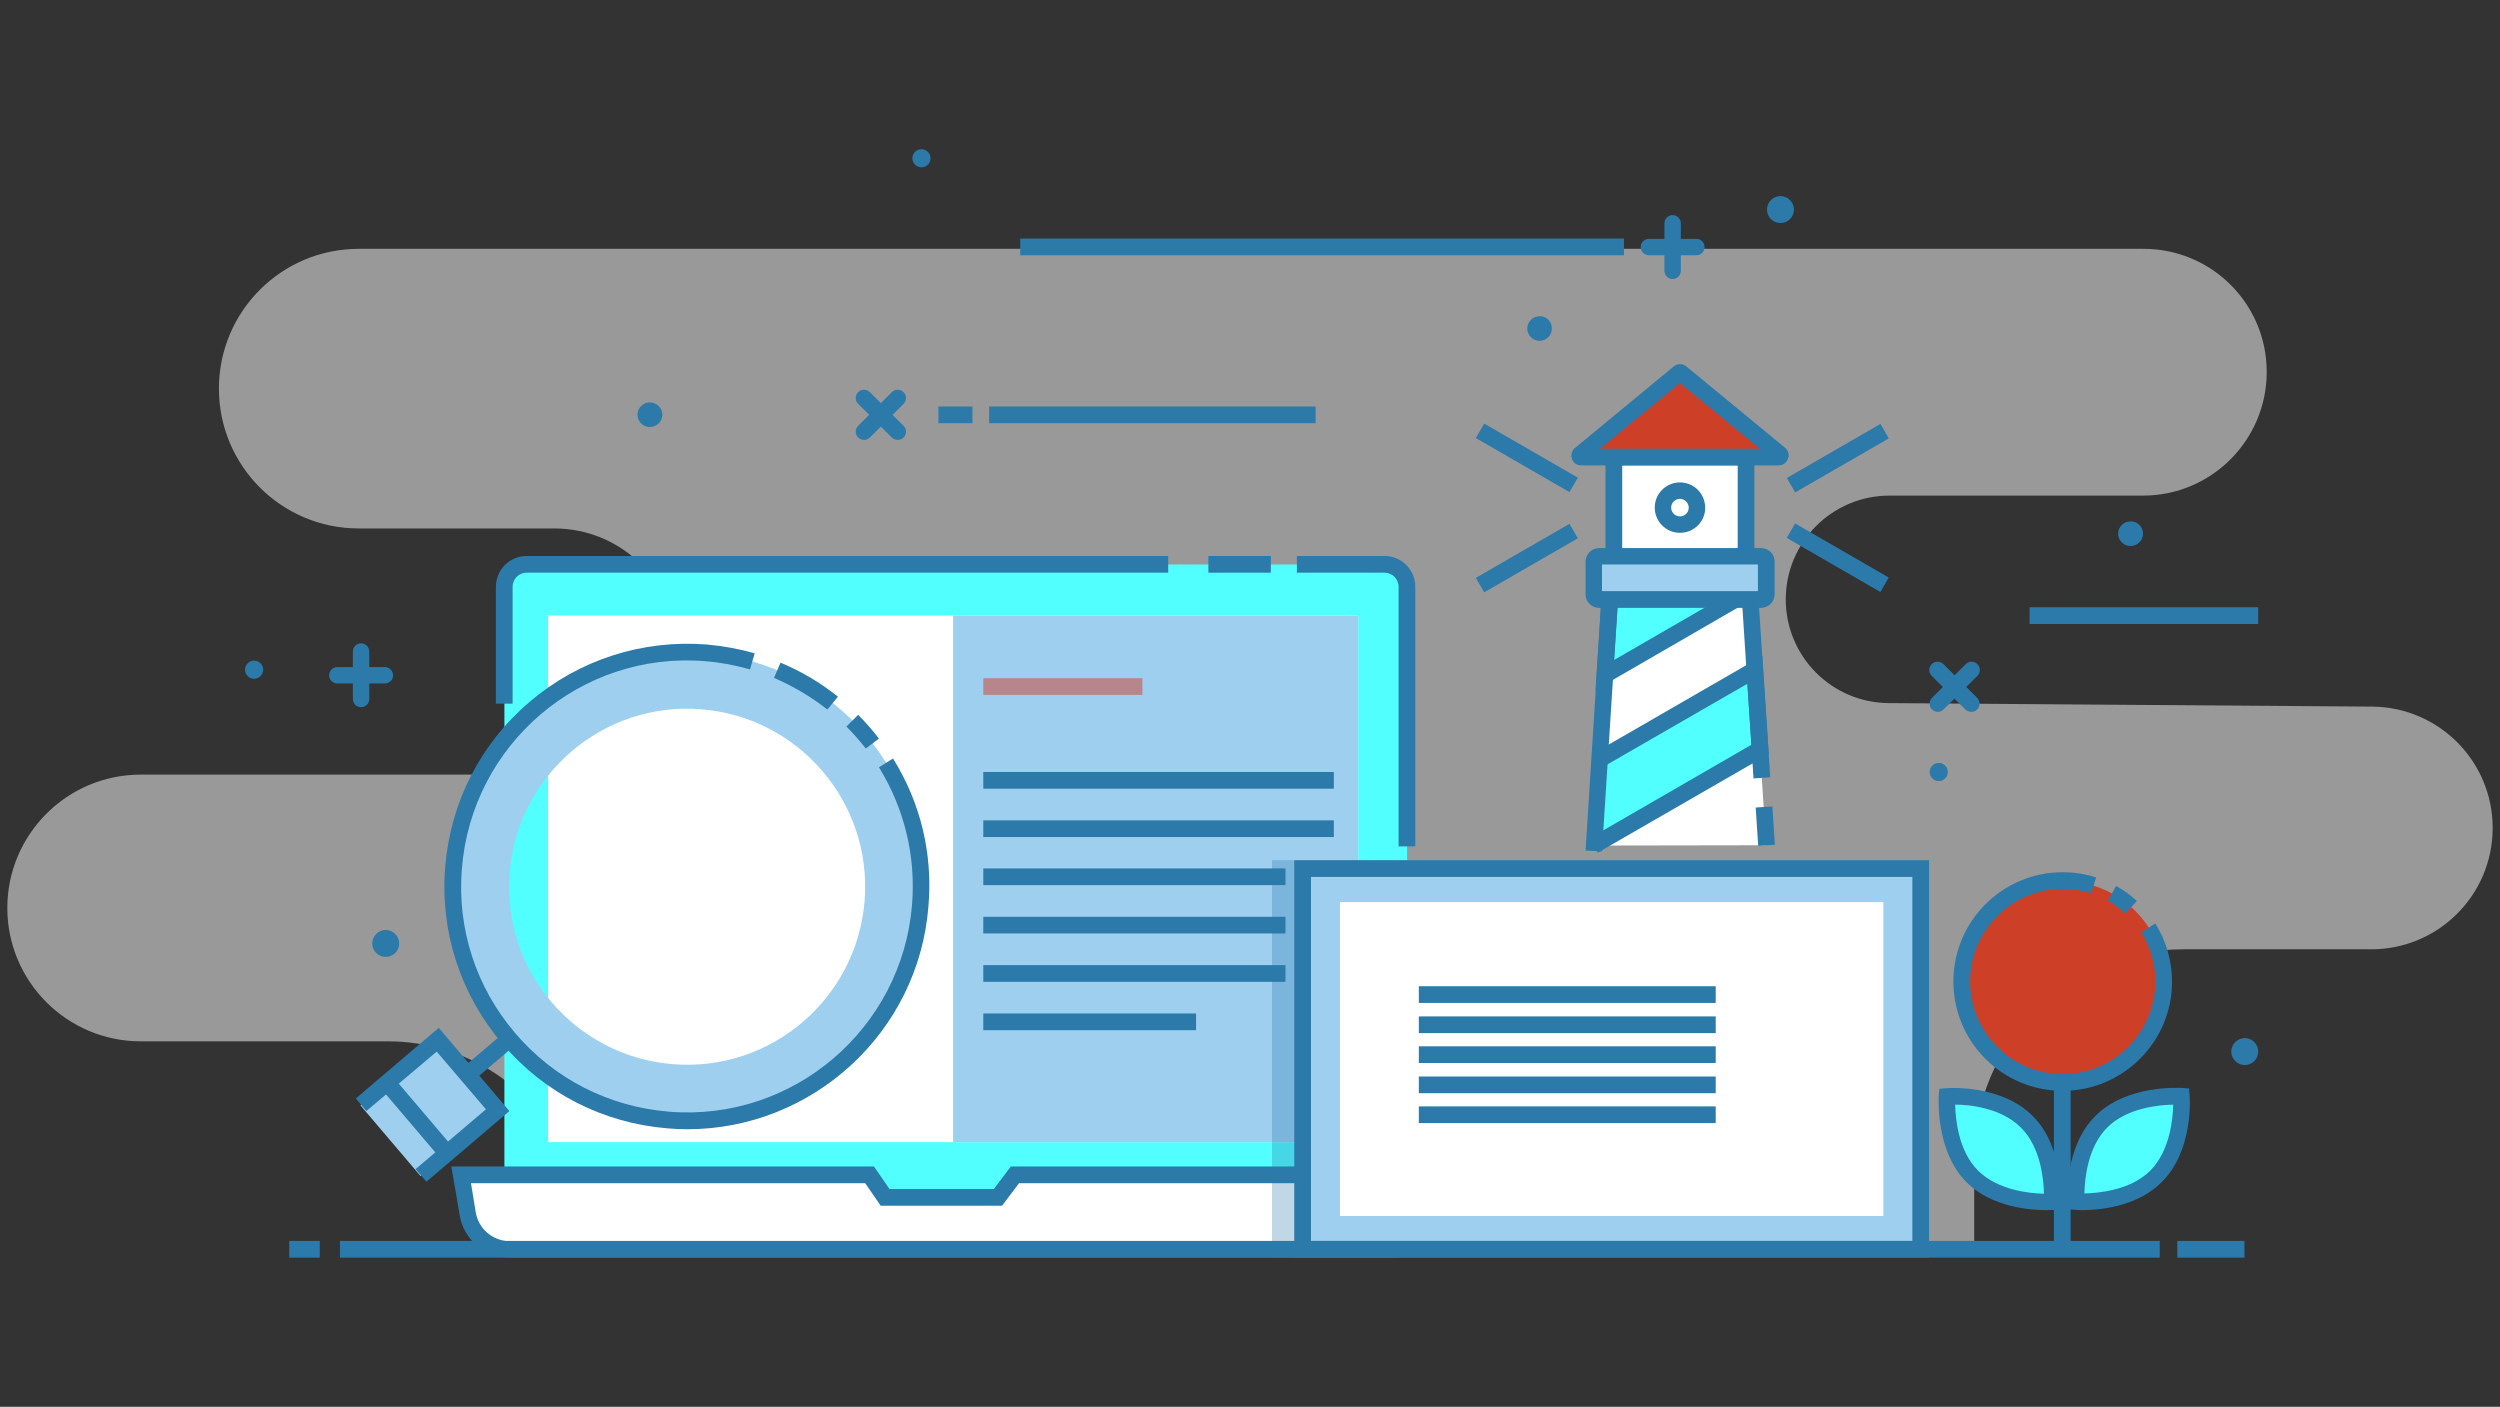 <?xml version="1.0" encoding="UTF-8"?>
<!-- Generator: Adobe Illustrator 25.4.1, SVG Export Plug-In . SVG Version: 6.00 Build 0)  -->
<svg xmlns="http://www.w3.org/2000/svg" xmlns:xlink="http://www.w3.org/1999/xlink" version="1.1" id="Layer_1" x="0px" y="0px" viewBox="0 0 853 480" style="enable-background:new 0 0 853 480;" xml:space="preserve">
<rect x="0" y="0" width="853" height="480" fill="#333333" stroke="none"/>
<style type="text/css">
	.st0{opacity:0.5;}
	.st1{fill:#FFFFFF;}
	.st2{fill:#2B7AAA;}
	.st3{fill:#51FFFF;}
	.st4{fill:#9ECFEF;}
	.st5{opacity:0.5;fill:#CE3F27;enable-background:new    ;}
	.st6{opacity:0.3;}
	.st7{fill:#CE3F27;}
</style>
<g id="XMLID_260_" class="st0">
	<path id="XMLID_146_" class="st1" d="M773.4,126.9L773.4,126.9c0,23.3-18.9,42.2-42.2,42.2h-86.5c-19.6,0-35.4,15.9-35.4,35.4l0,0   c0,19.5,15.7,35.3,35.2,35.4l164.9,1.2c22.8,0.2,41.1,18.7,41.1,41.4l0,0c0,22.9-18.6,41.4-41.4,41.4h-64.3   c-39.3,0-71.2,31.9-71.2,71.2V424l-474.4-1.8l0,0c0-37-30-66.9-66.9-66.9H48c-25.1,0-45.5-20.4-45.5-45.5l0,0   c0-25.1,20.4-45.5,45.5-45.5h141.1c23.2,0,42-18.8,42-42l0,0c0-23.2-18.8-42-42-42h-66.7c-26.4,0-47.7-21.4-47.7-47.7l0,0   c0-26.4,21.4-47.7,47.7-47.7h608.8C754.5,84.8,773.4,103.6,773.4,126.9z"></path>
</g>
<g id="XMLID_263_">
	<g id="XMLID_265_">
		<path id="XMLID_640_" class="st2" d="M578.8,87.1h-16.2c-1.6,0-2.8-1.3-2.8-2.8c0-1.6,1.3-2.8,2.8-2.8h16.2c1.6,0,2.8,1.3,2.8,2.8    C581.6,85.8,580.4,87.1,578.8,87.1z"></path>
	</g>
	<g id="XMLID_264_">
		<path id="XMLID_639_" class="st2" d="M570.7,95.2c-1.6,0-2.8-1.3-2.8-2.8V76.2c0-1.6,1.3-2.8,2.8-2.8c1.6,0,2.8,1.3,2.8,2.8v16.2    C573.5,93.9,572.3,95.2,570.7,95.2z"></path>
	</g>
</g>
<g id="XMLID_225_">
	<g id="XMLID_228_">
		<path id="XMLID_638_" class="st2" d="M131.3,233.2h-16.2c-1.6,0-2.8-1.3-2.8-2.8c0-1.6,1.3-2.8,2.8-2.8h16.2    c1.6,0,2.8,1.3,2.8,2.8C134.2,231.9,132.9,233.2,131.3,233.2z"></path>
	</g>
	<g id="XMLID_226_">
		<path id="XMLID_637_" class="st2" d="M123.2,241.3c-1.6,0-2.8-1.3-2.8-2.8v-16.2c0-1.6,1.3-2.8,2.8-2.8c1.6,0,2.8,1.3,2.8,2.8    v16.2C126,240,124.8,241.3,123.2,241.3z"></path>
	</g>
</g>
<g id="XMLID_360_">
	<g id="XMLID_365_">
		<path id="XMLID_636_" class="st2" d="M294.8,150.1c-0.7,0-1.5-0.3-2-0.8c-1.1-1.1-1.1-2.9,0-4l11.5-11.5c1.1-1.1,2.9-1.1,4,0    s1.1,2.9,0,4l-11.5,11.5C296.3,149.8,295.6,150.1,294.8,150.1z"></path>
	</g>
	<g id="XMLID_364_">
		<path id="XMLID_635_" class="st2" d="M306.3,150.1c-0.7,0-1.5-0.3-2-0.8l-11.5-11.5c-1.1-1.1-1.1-2.9,0-4s2.9-1.1,4,0l11.5,11.5    c1.1,1.1,1.1,2.9,0,4C307.7,149.8,307,150.1,306.3,150.1z"></path>
	</g>
</g>
<g id="XMLID_322_">
	<rect id="XMLID_634_" x="337.5" y="138.7" class="st2" width="111.4" height="5.7"></rect>
</g>
<g id="XMLID_218_">
	<g id="XMLID_221_">
		<path id="XMLID_633_" class="st2" d="M661.2,242.9c-0.7,0-1.5-0.3-2-0.8c-1.1-1.1-1.1-2.9,0-4l11.5-11.5c1.1-1.1,2.9-1.1,4,0    s1.1,2.9,0,4L663.2,242C662.6,242.6,661.9,242.9,661.2,242.9z"></path>
	</g>
	<g id="XMLID_220_">
		<path id="XMLID_632_" class="st2" d="M672.6,242.9c-0.7,0-1.5-0.3-2-0.8l-11.5-11.5c-1.1-1.1-1.1-2.9,0-4s2.9-1.1,4,0l11.5,11.5    c1.1,1.1,1.1,2.9,0,4C674.1,242.6,673.4,242.9,672.6,242.9z"></path>
	</g>
</g>
<g id="XMLID_217_">
	<rect id="XMLID_631_" x="692.5" y="207.2" class="st2" width="78" height="5.7"></rect>
</g>
<g id="XMLID_441_">
	<rect id="XMLID_630_" x="320.2" y="138.7" class="st2" width="11.6" height="5.7"></rect>
</g>
<g id="XMLID_320_">
	<rect id="XMLID_629_" x="348.1" y="81.4" class="st2" width="206" height="5.7"></rect>
</g>
<g id="XMLID_234_">
	<path id="XMLID_147_" class="st2" d="M770.5,358.8c0,2.6-2.1,4.6-4.6,4.6s-4.6-2.1-4.6-4.6s2.1-4.6,4.6-4.6   S770.5,356.2,770.5,358.8z"></path>
</g>
<g id="XMLID_239_">
	<path id="XMLID_148_" class="st2" d="M612.1,71.5c0,2.6-2.1,4.6-4.6,4.6c-2.6,0-4.6-2.1-4.6-4.6c0-2.6,2.1-4.6,4.6-4.6   S612.1,69,612.1,71.5z"></path>
</g>
<g id="XMLID_229_">
	<path id="XMLID_149_" class="st2" d="M136.2,321.9c0,2.6-2.1,4.6-4.6,4.6c-2.6,0-4.6-2.1-4.6-4.6s2.1-4.6,4.6-4.6   C134.1,317.3,136.2,319.4,136.2,321.9z"></path>
</g>
<g id="XMLID_162_">
	<path id="XMLID_150_" class="st2" d="M664.6,263.4c0,1.7-1.4,3.1-3.1,3.1c-1.7,0-3.1-1.4-3.1-3.1s1.4-3.1,3.1-3.1   C663.2,260.3,664.6,261.7,664.6,263.4z"></path>
</g>
<g id="XMLID_235_">
	<path id="XMLID_151_" class="st2" d="M317.5,54c0,1.7-1.4,3.1-3.1,3.1s-3.1-1.4-3.1-3.1s1.4-3.1,3.1-3.1S317.5,52.3,317.5,54z"></path>
</g>
<g id="XMLID_231_">
	<path id="XMLID_153_" class="st2" d="M89.8,228.5c0,1.7-1.4,3.1-3.1,3.1s-3.1-1.4-3.1-3.1c0-1.7,1.4-3.1,3.1-3.1   S89.8,226.8,89.8,228.5z"></path>
</g>
<g id="XMLID_215_">
	<path id="XMLID_154_" class="st2" d="M731.2,182.1c0,2.3-1.9,4.2-4.3,4.2c-2.3,0-4.2-1.9-4.2-4.2s1.9-4.2,4.2-4.2   C729.3,177.8,731.2,179.7,731.2,182.1z"></path>
</g>
<g id="XMLID_233_">
	<path id="XMLID_156_" class="st2" d="M226,141.5c0,2.3-1.9,4.2-4.3,4.2c-2.3,0-4.2-1.9-4.2-4.2s1.9-4.2,4.2-4.2   C224.1,137.3,226,139.2,226,141.5z"></path>
</g>
<g id="XMLID_216_">
	<path id="XMLID_157_" class="st2" d="M529.5,112.1c0,2.3-1.9,4.2-4.2,4.2s-4.2-1.9-4.2-4.2c0-2.3,1.9-4.2,4.2-4.2   C527.6,107.8,529.5,109.7,529.5,112.1z"></path>
</g>
<g id="XMLID_145_">
	<g id="XMLID_158_">
		<path id="XMLID_1043_" class="st3" d="M479.1,414h-306c-0.6,0-1-0.4-1-1V193.6c0-0.6,0.4-1,1-1h306c0.6,0,1,0.4,1,1V413    C480.1,413.5,479.6,414,479.1,414z"></path>
	</g>
	<g id="XMLID_159_">
		<rect id="XMLID_628_" x="412.3" y="189.7" class="st2" width="21.3" height="5.7"></rect>
	</g>
	<g id="XMLID_160_">
		<path id="XMLID_627_" class="st2" d="M174.9,240.1h-5.7v-39.9c0-5.8,4.7-10.5,10.5-10.5h218.9v5.7H179.7c-2.7,0-4.8,2.2-4.8,4.8    V240.1z"></path>
	</g>
	<g id="XMLID_161_">
		<path id="XMLID_624_" class="st2" d="M482.9,288.8h-5.7v-88.6c0-2.7-2.2-4.8-4.8-4.8h-29.9v-5.7h29.9c5.8,0,10.5,4.7,10.5,10.5    V288.8z"></path>
	</g>
	<g id="XMLID_163_">
		<rect id="XMLID_1042_" x="187" y="210" class="st1" width="276.4" height="179.7"></rect>
	</g>
	<g id="XMLID_164_">
		<rect id="XMLID_1041_" x="325.2" y="210" class="st4" width="138.2" height="179.7"></rect>
	</g>
	<g id="XMLID_165_">
		<path id="XMLID_166_" class="st1" d="M474.7,426.3H174.1c-7.2,0-13.4-5.2-14.5-12.4l-2.1-13.1h139.3l5.3,7.7h38.5l5.8-7.7h146.8    l-1.9,11.4C489.9,420.3,482.9,426.3,474.7,426.3z"></path>
	</g>
	<g id="XMLID_167_">
		<path id="XMLID_617_" class="st2" d="M474.7,429.1H174.1c-8.7,0-16-6.2-17.3-14.7L154,398h144.2l5.3,7.7h35.6l5.8-7.7h151.6    l-2.4,14.7C492.5,422.2,484.4,429.1,474.7,429.1z M160.7,403.7l1.6,9.8c0.9,5.8,5.9,10,11.7,10h300.7c6.9,0,12.6-4.9,13.7-11.7    l1.3-8.1h-142l-5.8,7.7h-41.4l-5.3-7.7L160.7,403.7L160.7,403.7z"></path>
	</g>
	<g id="XMLID_168_">
		<rect id="XMLID_616_" x="335.5" y="231.4" class="st5" width="54.3" height="5.7"></rect>
	</g>
	<g id="XMLID_169_">
		<rect id="XMLID_615_" x="335.5" y="263.4" class="st2" width="119.6" height="5.7"></rect>
	</g>
	<g id="XMLID_170_">
		<rect id="XMLID_612_" x="335.5" y="279.9" class="st2" width="119.6" height="5.7"></rect>
	</g>
	<g id="XMLID_171_">
		<rect id="XMLID_611_" x="335.5" y="296.3" class="st2" width="103.1" height="5.7"></rect>
	</g>
	<g id="XMLID_172_">
		<rect id="XMLID_606_" x="335.5" y="312.8" class="st2" width="103.1" height="5.7"></rect>
	</g>
	<g id="XMLID_173_">
		<rect id="XMLID_605_" x="335.5" y="329.3" class="st2" width="103.1" height="5.7"></rect>
	</g>
	<g id="XMLID_174_">
		<rect id="XMLID_604_" x="335.5" y="345.8" class="st2" width="72.6" height="5.7"></rect>
	</g>
</g>
<g id="XMLID_614_">
	<g id="XMLID_671_">
		
			<rect id="XMLID_587_" x="148.2" y="359.5" transform="matrix(0.762 -0.647 0.647 0.762 -195.43 192.879)" class="st2" width="33.1" height="5.7"></rect>
	</g>
	<g id="XMLID_668_">
		<path class="st4" d="M154.8,296.1c-3.5,44,29.3,82.5,73.3,86.1c44,3.5,82.5-29.3,86.1-73.3c3.5-44-29.3-82.5-73.3-86.1    C196.8,219.3,158.3,252.1,154.8,296.1z M173.9,297.7c2.7-33.4,32-58.4,65.4-55.7s58.4,32,55.7,65.4c-2.7,33.4-32,58.4-65.4,55.7    C196.1,360.4,171.2,331.1,173.9,297.7z"></path>
	</g>
	<g id="XMLID_607_">
		<path id="XMLID_608_" class="st2" d="M234.5,385.3c-2.2,0-4.4-0.1-6.7-0.3c-22-1.8-42.1-12-56.4-28.9    c-14.3-16.8-21.3-38.2-19.5-60.3c1.8-22,12-42.1,28.9-56.4c16.8-14.3,38.3-21.2,60.3-19.5c5.6,0.5,11.1,1.5,16.4,3l-1.6,5.5    c-4.9-1.4-10.1-2.4-15.3-2.8c-42.4-3.5-79.6,28.3-83,70.7c-1.7,20.5,4.8,40.5,18.1,56.1c13.3,15.7,32,25.2,52.5,26.9    c42.4,3.5,79.6-28.3,83-70.7c1.3-16.5-2.6-32.7-11.3-46.8l4.8-3c9.4,15.1,13.6,32.5,12.1,50.2    C313.5,352.4,277.1,385.3,234.5,385.3z M295.4,255.4c-2-2.6-4.3-5.2-6.6-7.5l4-4c2.5,2.5,4.9,5.2,7.1,8.1L295.4,255.4z     M282.3,242.1c-5.6-4.4-11.7-8-18.2-10.8l2.2-5.2c7,2.9,13.6,6.8,19.6,11.6L282.3,242.1z"></path>
	</g>
	<g id="XMLID_666_">
		
			<rect x="129" y="362.2" transform="matrix(0.762 -0.648 0.648 0.762 -209.991 184.78)" class="st4" width="34.7" height="31.6"></rect>
	</g>
	<g id="XMLID_665_">
		<polygon id="XMLID_603_" class="st2" points="145.5,403.2 141.8,398.9 165.8,378.5 149,358.8 125,379.1 121.4,374.8 149.7,350.7     173.8,379.1   "></polygon>
	</g>
	<g id="XMLID_664_">
		
			<rect id="XMLID_602_" x="139.4" y="365" transform="matrix(0.762 -0.648 0.648 0.762 -213.264 182.997)" class="st2" width="5.7" height="33.1"></rect>
	</g>
</g>
<g id="XMLID_211_" class="st6">
	<path id="XMLID_580_" class="st2" d="M494.1,412.7l2.4-14.7h-16.4V293.5H434v135.6h40.7C484.4,429.1,492.5,422.2,494.1,412.7z"></path>
</g>
<g id="XMLID_176_">
	<rect x="444.4" y="296.4" class="st4" width="210.9" height="129.9"></rect>
</g>
<g id="XMLID_182_">
	<rect id="XMLID_1040_" x="457.2" y="307.8" class="st1" width="185.4" height="107.1"></rect>
</g>
<g id="XMLID_183_">
	<path id="XMLID_584_" class="st2" d="M658.2,429.1H441.6V293.5h216.6V429.1z M447.3,423.4h205.2V299.2H447.3V423.4z"></path>
</g>
<g id="XMLID_194_">
	<rect id="XMLID_573_" x="484.1" y="336.5" class="st2" width="101.3" height="5.7"></rect>
</g>
<g id="XMLID_195_">
	<rect id="XMLID_572_" x="484.1" y="346.8" class="st2" width="101.3" height="5.7"></rect>
</g>
<g id="XMLID_196_">
	<rect id="XMLID_571_" x="484.1" y="357" class="st2" width="101.3" height="5.7"></rect>
</g>
<g id="XMLID_198_">
	<rect id="XMLID_569_" x="484.1" y="367.3" class="st2" width="101.3" height="5.7"></rect>
</g>
<g id="XMLID_199_">
	<rect id="XMLID_568_" x="484.1" y="377.5" class="st2" width="101.3" height="5.7"></rect>
</g>
<g id="XMLID_206_">
	<rect id="XMLID_567_" x="700.8" y="361.7" class="st2" width="5.7" height="64.3"></rect>
</g>
<g id="XMLID_205_">
	
		<ellipse id="XMLID_202_" transform="matrix(0.976 -0.22 0.22 0.976 -56.434 162.967)" class="st7" cx="703.8" cy="335" rx="34.4" ry="34.4"></ellipse>
</g>
<g id="XMLID_201_">
	<path id="XMLID_566_" class="st2" d="M703.8,372.2c-20.6,0-37.3-16.7-37.3-37.3s16.7-37.3,37.3-37.3c3.9,0,7.8,0.6,11.4,1.8   l-1.7,5.4c-3.1-1-6.4-1.5-9.7-1.5c-17.4,0-31.6,14.2-31.6,31.6s14.2,31.6,31.6,31.6c17.4,0,31.6-14.2,31.6-31.6   c0-6-1.7-11.8-4.8-16.8l4.8-3c3.7,5.9,5.7,12.8,5.7,19.9C741.1,355.5,724.3,372.2,703.8,372.2z"></path>
</g>
<g id="XMLID_207_">
	<path id="XMLID_565_" class="st2" d="M725.2,311.7c-1.8-1.7-3.9-3.1-6-4.4l2.8-5c2.6,1.4,5,3.2,7.1,5.1L725.2,311.7z"></path>
</g>
<g id="XMLID_213_">
	<path class="st3" d="M744.3,374.1c0,0,1.3,17.4-8.6,27.3c-9.9,9.9-27.3,8.6-27.3,8.6s-1.3-17.4,8.6-27.3   C726.9,372.8,744.3,374.1,744.3,374.1z"></path>
</g>
<g id="XMLID_214_">
	<path id="XMLID_560_" class="st2" d="M710.4,412.9c-1.3,0-2.1-0.1-2.3-0.1l-2.4-0.2l-0.2-2.4c-0.1-0.8-1.3-18.8,9.5-29.5   c10.7-10.7,28.8-9.5,29.5-9.5l2.4,0.2l0.2,2.4c0.1,0.8,1.3,18.8-9.5,29.5C729,412,715.7,412.9,710.4,412.9z M741.5,376.9   c-4.9,0.1-15.8,1.1-22.5,7.8c-6.7,6.7-7.7,17.5-7.8,22.5c4.9-0.1,15.8-1.1,22.5-7.8C740.4,392.6,741.4,381.8,741.5,376.9z"></path>
</g>
<g id="XMLID_222_">
	<path class="st3" d="M700.2,410c0,0,1.3-17.4-8.6-27.3c-9.9-9.9-27.3-8.6-27.3-8.6s-1.3,17.4,8.6,27.3   C682.9,411.3,700.2,410,700.2,410z"></path>
</g>
<g id="XMLID_223_">
	<path id="XMLID_557_" class="st2" d="M698.2,412.9c-5.3,0-18.6-0.9-27.2-9.5c-10.7-10.7-9.5-28.8-9.5-29.5l0.2-2.4l2.4-0.2   c0.8-0.1,18.8-1.3,29.5,9.5c10.7,10.7,9.5,28.8,9.5,29.5l-0.2,2.4l-2.4,0.2C700.3,412.8,699.5,412.9,698.2,412.9z M667.1,376.9   c0.1,4.9,1.1,15.8,7.8,22.5s17.6,7.8,22.5,7.9c-0.1-4.9-1.1-15.8-7.8-22.5C682.9,378,672,376.9,667.1,376.9z"></path>
</g>
<g id="XMLID_224_">
	<g id="XMLID_227_">
		<rect x="550.7" y="155.9" class="st1" width="45.1" height="41.2"></rect>
	</g>
	<g id="XMLID_230_">
		<path id="XMLID_554_" class="st2" d="M598.6,200h-50.8v-46.9h50.8V200z M553.5,194.3h39.4v-35.5h-39.4V194.3z"></path>
	</g>
	<g id="XMLID_232_">
		<polygon id="XMLID_236_" class="st1" points="602.6,288.4 596.9,199.7 549.6,199.7 543.8,288.5   "></polygon>
	</g>
	<g id="XMLID_237_">
		<polygon id="XMLID_238_" class="st3" points="596.9,199.7 551.8,199.7 549.5,201 547.6,230.3 597,201.8   "></polygon>
	</g>
	<g id="XMLID_240_">
		<polygon id="XMLID_241_" class="st3" points="543.8,288.5 600.5,255.7 598.7,228.5 545.7,259.2   "></polygon>
	</g>
	<g id="XMLID_242_">
		<path id="XMLID_551_" class="st2" d="M544.4,235.4l2.3-36.1l4.3-2.5h48.5l0.4,6.5L544.4,235.4z M552.2,202.7l-1.5,22.5l39.3-22.7    h-37.5L552.2,202.7z"></path>
	</g>
	<g id="XMLID_243_">
		<polygon id="XMLID_550_" class="st2" points="545.2,290.9 542.4,286 597.6,254.1 596.2,233.3 547.1,261.6 544.3,256.7     601.3,223.8 603.5,257.3   "></polygon>
	</g>
	<g id="XMLID_244_">
		
			<rect id="XMLID_549_" x="599.4" y="275.3" transform="matrix(0.998 -6.486804e-02 6.486804e-02 0.998 -17.015 39.661)" class="st2" width="5.7" height="13.1"></rect>
	</g>
	<g id="XMLID_255_">
		<polygon id="XMLID_548_" class="st2" points="546.6,290.5 541,290.2 546.9,196.8 599.5,196.8 604,265.2 598.3,265.6 594.2,202.5     552.2,202.5   "></polygon>
	</g>
	<g id="XMLID_257_">
		<path class="st4" d="M602.2,204.5h-57.9c-0.3,0-0.5-0.2-0.5-0.5v-13.9c0-0.3,0.2-0.5,0.5-0.5h57.9c0.3,0,0.5,0.2,0.5,0.5V204    C602.6,204.3,602.4,204.5,602.2,204.5z"></path>
	</g>
	<g id="XMLID_259_">
		<path id="XMLID_545_" class="st2" d="M600.9,207.4h-55.3c-2.6,0-4.6-2.1-4.6-4.6v-11.2c0-2.5,2.1-4.6,4.6-4.6h55.3    c2.6,0,4.6,2.1,4.6,4.6v11.2C605.5,205.3,603.4,207.4,600.9,207.4z M546.6,201.7h53.2v-9.1h-53.2V201.7z"></path>
	</g>
	<g id="XMLID_261_">
		<path id="XMLID_293_" class="st7" d="M572.9,127.3l-33.7,27.8c-0.3,0.3-0.1,0.9,0.4,0.9H607c0.5,0,0.7-0.6,0.4-0.9l-33.7-27.8    C573.4,127.1,573.1,127.1,572.9,127.3z"></path>
	</g>
	<g id="XMLID_302_">
		<path id="XMLID_542_" class="st2" d="M606.9,158.8h-67.4c-1.4,0-2.6-0.8-3.1-2.1s-0.2-2.7,0.8-3.7l33.8-27.9    c1.3-1.2,3.3-1.1,4.6,0.1l33.5,27.6c1.2,1.1,1.5,2.6,0.9,3.8C609.5,158,608.3,158.8,606.9,158.8z M546,153.1h54.4l-27.2-22.4    L546,153.1z"></path>
	</g>
	<g id="XMLID_305_">
		<path id="XMLID_538_" class="st2" d="M573.2,181.8c-4.8,0-8.6-3.9-8.6-8.6c0-4.8,3.9-8.6,8.6-8.6c4.8,0,8.6,3.9,8.6,8.6    C581.9,177.9,578,181.8,573.2,181.8z M573.2,170.2c-1.6,0-3,1.3-3,3c0,1.6,1.3,3,3,3c1.6,0,3-1.3,3-3    C576.2,171.6,574.8,170.2,573.2,170.2z"></path>
	</g>
	<g id="XMLID_314_">
		
			<rect id="XMLID_537_" x="502.5" y="187.5" transform="matrix(0.866 -0.5 0.5 0.866 -25.361 286.047)" class="st2" width="36.9" height="5.7"></rect>
	</g>
	<g id="XMLID_328_">
		
			<rect id="XMLID_536_" x="518.1" y="137.8" transform="matrix(0.5 -0.866 0.866 0.5 125.17 529.238)" class="st2" width="5.7" height="36.9"></rect>
	</g>
	<g id="XMLID_331_">
		
			<rect id="XMLID_535_" x="624.2" y="171.8" transform="matrix(0.5 -0.866 0.866 0.5 148.756 638.197)" class="st2" width="5.7" height="36.9"></rect>
	</g>
	<g id="XMLID_338_">
		
			<rect id="XMLID_534_" x="608.6" y="153.4" transform="matrix(0.866 -0.5 0.5 0.866 5.908 334.543)" class="st2" width="36.9" height="5.7"></rect>
	</g>
</g>
<g id="XMLID_340_">
	<g id="XMLID_341_">
		<rect id="XMLID_533_" x="116" y="423.4" class="st2" width="620.9" height="5.7"></rect>
	</g>
	<g id="XMLID_343_">
		<rect id="XMLID_532_" x="98.7" y="423.4" class="st2" width="10.4" height="5.7"></rect>
	</g>
	<g id="XMLID_344_">
		<rect id="XMLID_531_" x="742.9" y="423.4" class="st2" width="22.9" height="5.7"></rect>
	</g>
</g>
</svg>
